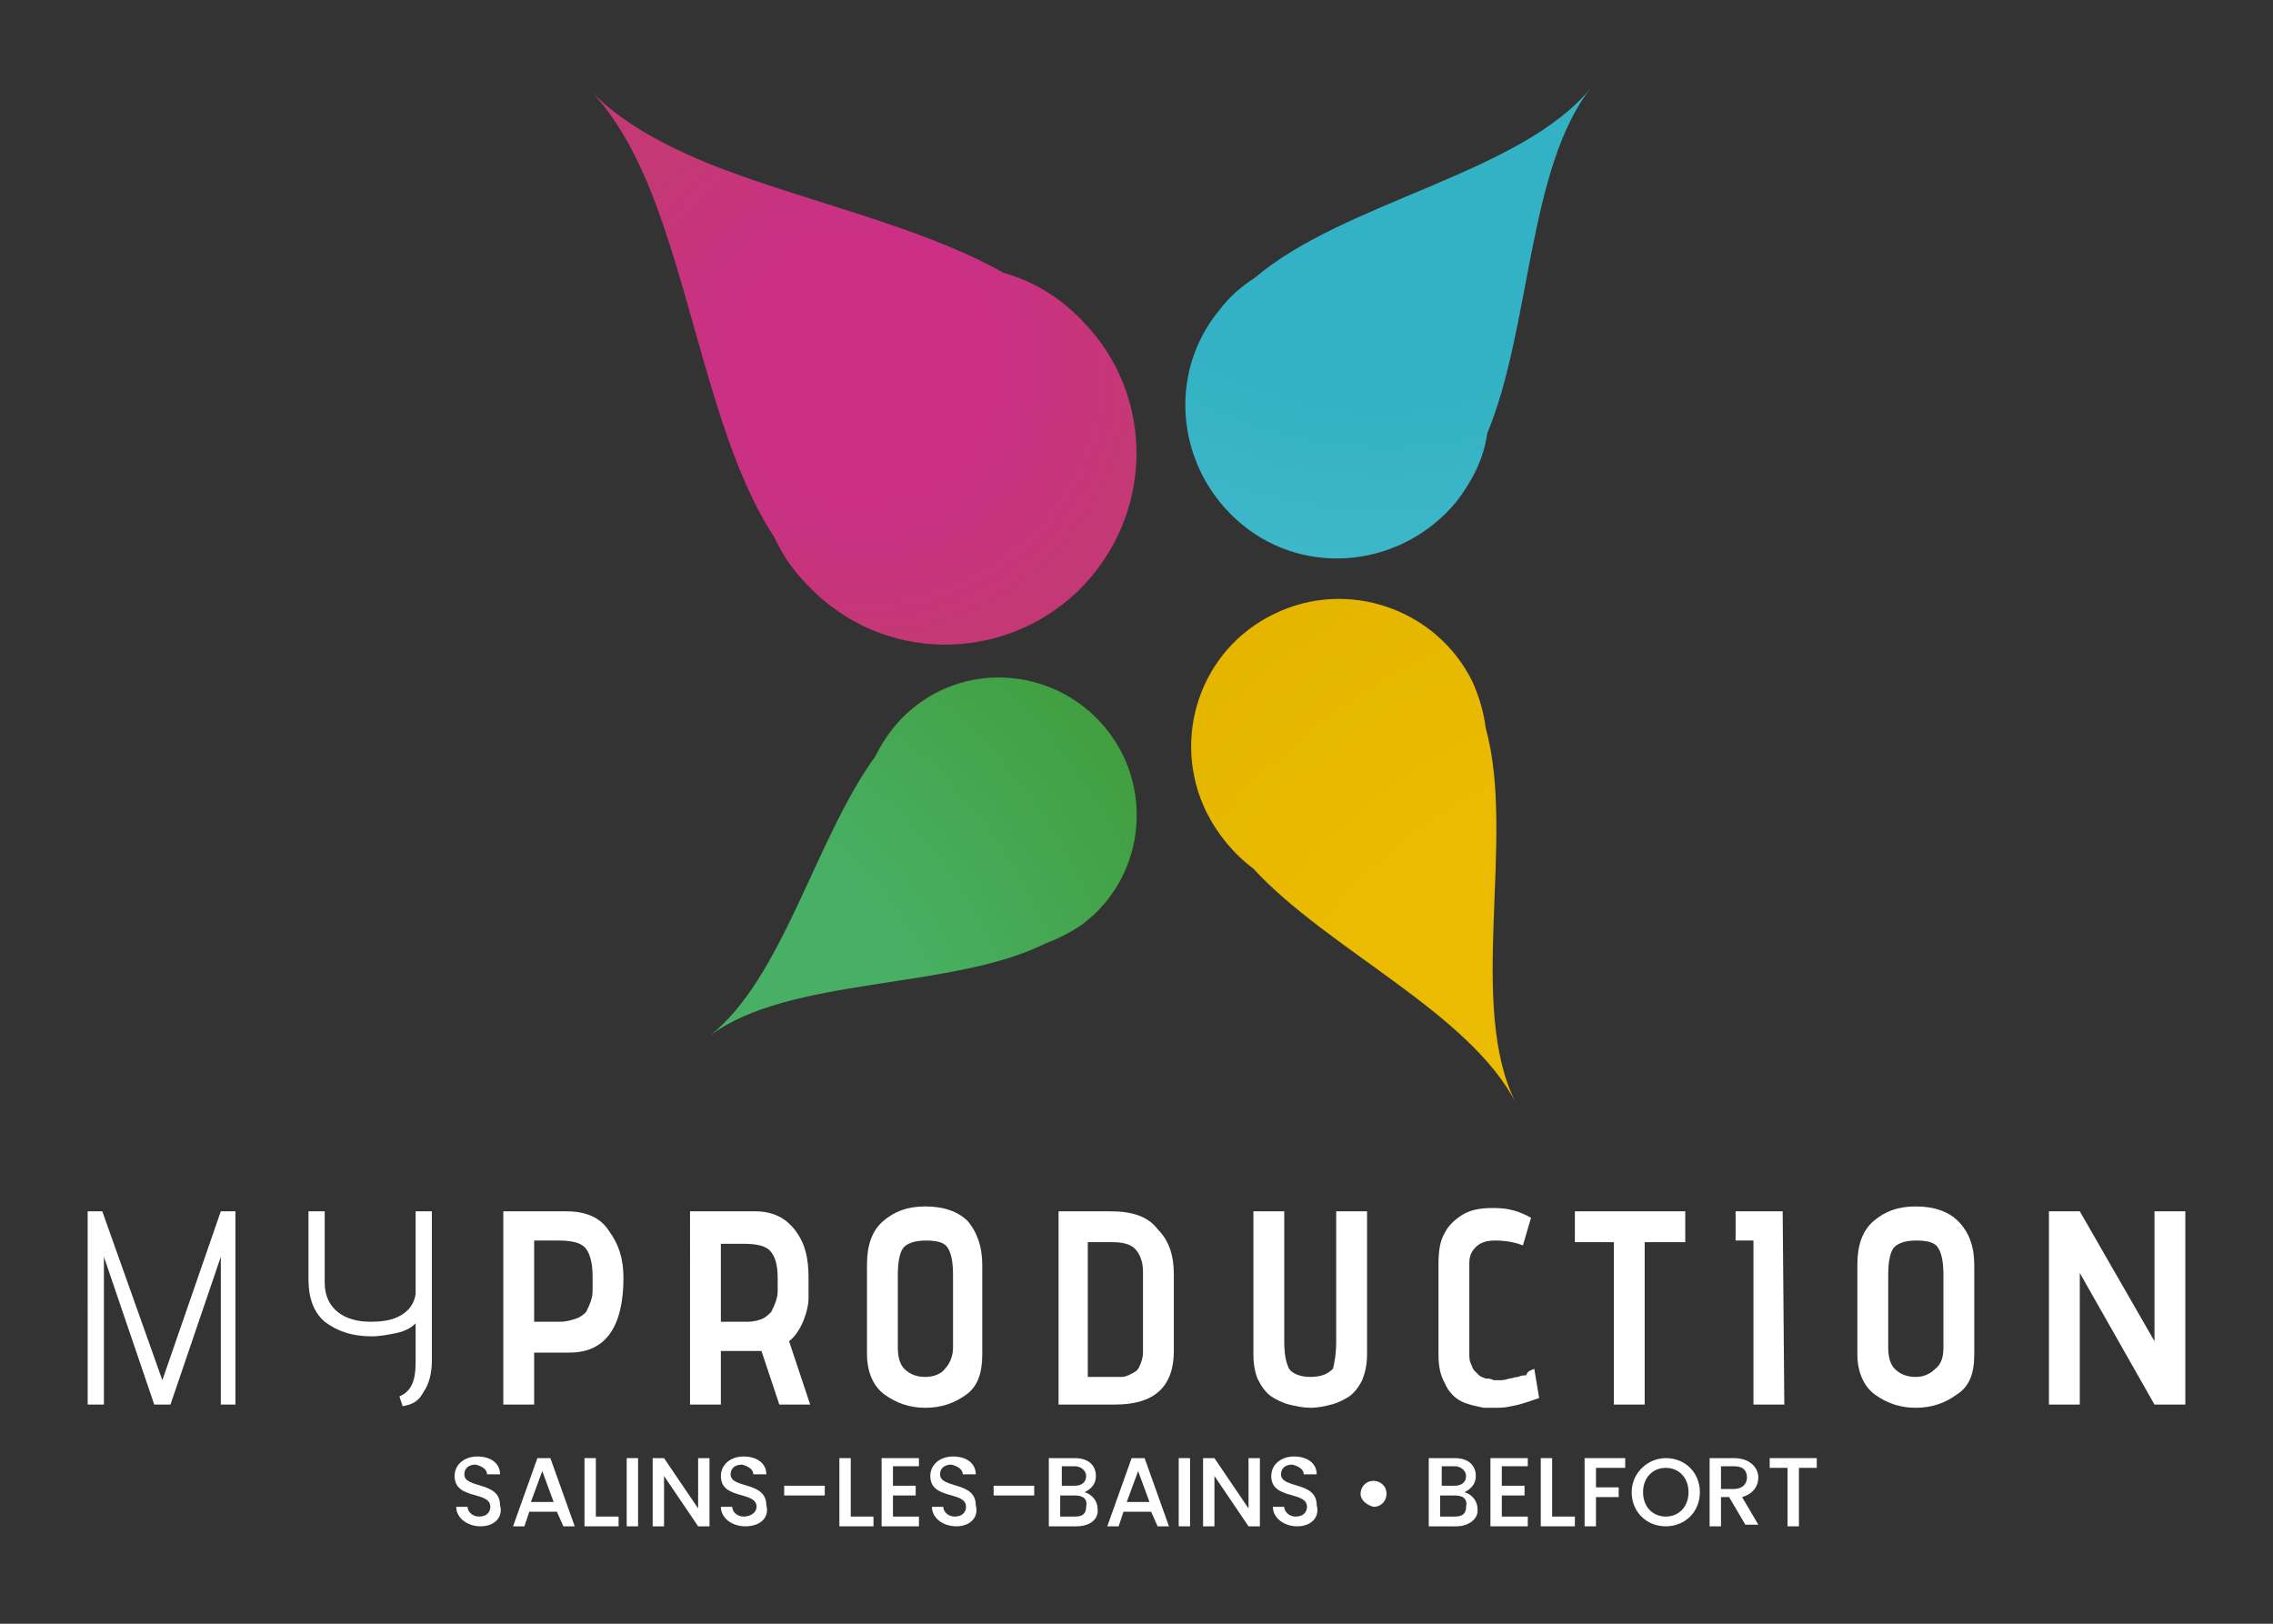 <?xml version="1.0" encoding="UTF-8"?> <!-- Generator: Adobe Illustrator 25.0.1, SVG Export Plug-In . SVG Version: 6.00 Build 0) --> <svg xmlns="http://www.w3.org/2000/svg" xmlns:xlink="http://www.w3.org/1999/xlink" id="Calque_1" x="0px" y="0px" viewBox="0 0 140 100" style="enable-background:new 0 0 140 100;" xml:space="preserve"><rect x="0" y="0" width="140" height="100" fill="#333333" stroke="none"/> <style type="text/css"> .st0{fill:url(#SVGID_1_);} .st1{fill:url(#SVGID_2_);} .st2{fill:url(#SVGID_3_);} .st3{fill:url(#SVGID_4_);} .st4{fill:#FFFFFF;} </style> <radialGradient id="SVGID_1_" cx="53.2" cy="79.825" r="16.951" gradientTransform="matrix(1 0 0 -1 0 102.394)" gradientUnits="userSpaceOnUse"> <stop offset="0.478" style="stop-color:#CB2F86"></stop> <stop offset="1" style="stop-color:#C43875"></stop> </radialGradient> <path class="st0" d="M66.7,19.8c-1.4-1.5-3.1-2.5-4.9-3c-5.1-2.9-12.3-4.4-18.1-6.7c-2.9-1.2-5.5-2.6-7.3-4.5c1.7,1.8,3,4.3,4,7 c2.5,6.7,3.8,15.2,7.3,20.5c0.5,1.1,1.2,2.1,2.1,3c4.5,4.7,11.9,4.8,16.6,0.3C71.1,31.8,71.2,24.4,66.7,19.8z"></path> <radialGradient id="SVGID_2_" cx="85.196" cy="99.222" r="44.678" gradientTransform="matrix(1 0 0 -1 0 102.394)" gradientUnits="userSpaceOnUse"> <stop offset="0.478" style="stop-color:#32B2C4"></stop> <stop offset="1" style="stop-color:#4CBED0"></stop> </radialGradient> <path class="st1" d="M98,5.4c-4.3,5.3-15.2,7-20.7,11.7c-0.8,0.5-1.6,1.2-2.2,2c-3.3,4-2.6,9.9,1.4,13.2s9.9,2.6,13.2-1.4 c1-1.3,1.7-2.7,1.9-4.2C94.3,20.2,94.1,10.3,98,5.4"></path> <radialGradient id="SVGID_3_" cx="36.079" cy="33.006" r="45.527" gradientTransform="matrix(1 0 0 -1 0 102.394)" gradientUnits="userSpaceOnUse"> <stop offset="0.478" style="stop-color:#48B065"></stop> <stop offset="1" style="stop-color:#3F9A35"></stop> </radialGradient> <path class="st2" d="M68.3,45.1c-2.8-3.7-8.1-4.5-11.8-1.7c-1.2,0.9-2,2-2.6,3.2c-3.7,5.1-5.7,13.7-10.2,17.2l0,0l0,0l0,0l0,0 c4.9-3.7,14.9-2.8,20.7-5.7c0.8-0.3,1.6-0.7,2.3-1.2C70.4,54.1,71.1,48.8,68.3,45.1z"></path> <radialGradient id="SVGID_4_" cx="105.677" cy="26.112" r="62.275" gradientTransform="matrix(1 0 0 -1 0 102.394)" gradientUnits="userSpaceOnUse"> <stop offset="0.478" style="stop-color:#EABB00"></stop> <stop offset="1" style="stop-color:#E0B000"></stop> </radialGradient> <path class="st3" d="M91.5,44.8c-0.1-0.9-0.4-1.9-0.8-2.8c-2.2-4.5-7.7-6.4-12.2-4.2c-4.6,2.2-6.4,7.7-4.2,12.2 c0.7,1.4,1.7,2.6,2.9,3.5c4.6,5,13.4,8.9,16.2,14.5C90.3,62,93.4,51.6,91.5,44.8z"></path> <g> <path class="st4" d="M14.5,86.5h-0.9v-9.1l-3.1,9.1h-1l-3.1-9.1v9.1h-1V74.6h0.9L10,85l3.6-10.4h0.9L14.5,86.5L14.5,86.5z"></path> <path class="st4" d="M24.8,86.6L24.6,86c0.7-0.3,1-0.9,1-2.1v-2.4c-0.3,0.3-0.7,0.5-1.2,0.6s-1,0.2-1.5,0.2c-1.2,0-2.1-0.3-2.9-0.9 c-0.7-0.6-1-1.5-1-2.6v-4.2h1V79c0,0.8,0.3,1.4,0.8,1.8c0.5,0.4,1.2,0.6,2,0.6c0.8,0,1.4-0.1,1.9-0.4c0.5-0.3,0.8-0.7,0.9-1.3v-5.1 h1v9.2c0,0.8-0.2,1.5-0.5,1.9C25.8,86.3,25.4,86.5,24.8,86.6z"></path> <path class="st4" d="M32.9,86.5H31V74.6h3.9c1.2,0,2.1,0.4,2.6,1.2c0.6,0.8,0.9,1.7,0.9,2.9c0,3-1.1,4.6-3.3,4.6h-2.2V86.5z M32.9,81.4h1.6c0.4,0,0.7-0.1,1-0.2c0.3-0.1,0.5-0.3,0.6-0.4c0.1-0.2,0.2-0.4,0.3-0.7c0.1-0.3,0.1-0.5,0.1-0.7c0-0.2,0-0.4,0-0.7 c0-0.1,0-0.1,0-0.1c0-0.9-0.2-1.5-0.5-1.8s-0.9-0.4-1.6-0.4h-1.5L32.9,81.4L32.9,81.4z"></path> <path class="st4" d="M49.9,86.5H48l-1.1-3.3h-2.5v3.3h-1.9V74.6h4c1.1,0,1.9,0.4,2.5,1.2s0.8,1.7,0.8,2.9c0,0.6,0,1,0,1.3 c0,0.3-0.1,0.8-0.3,1.3c-0.2,0.5-0.5,1-0.9,1.3L49.9,86.5z M44.4,81.4h1.7c0.3,0,0.7-0.1,0.9-0.2c0.2-0.1,0.4-0.3,0.5-0.4 c0.1-0.2,0.2-0.4,0.3-0.7c0.1-0.3,0.1-0.5,0.1-0.7c0-0.2,0-0.4,0-0.7c0-0.9-0.2-1.4-0.5-1.7c-0.3-0.3-0.9-0.4-1.6-0.4h-1.4V81.4z"></path> <path class="st4" d="M60.5,77.9v5.5c0,1.2-0.3,2-1,2.5S58,86.7,57,86.7s-1.8-0.3-2.5-0.8s-1.1-1.4-1.1-2.5v-5.5 c0-1.2,0.3-2.1,1-2.7s1.5-0.9,2.6-0.9s2,0.3,2.6,0.9C60.2,75.9,60.5,76.8,60.5,77.9z M58.7,83v-4.5c0-0.7-0.1-1.3-0.3-1.6 c-0.2-0.4-0.7-0.5-1.4-0.5s-1.2,0.2-1.4,0.5c-0.2,0.3-0.3,0.9-0.3,1.6V83c0,0.5,0.1,1,0.4,1.3s0.7,0.5,1.3,0.5c0.5,0,1-0.2,1.2-0.5 C58.5,84,58.7,83.5,58.7,83z"></path> <path class="st4" d="M68.7,86.5h-3.5V74.6h3.2c1.3,0,2.3,0.3,2.9,1.1c0.7,0.7,1,1.6,1,2.8v4.7C72.3,85.4,71.1,86.5,68.7,86.5z M70.4,83.3v-5c0-0.6-0.2-1.1-0.5-1.4s-0.8-0.4-1.4-0.4H67v8.3h1.4c0.3,0,0.5,0,0.7,0s0.4-0.1,0.6-0.2c0.2-0.1,0.4-0.2,0.5-0.5 C70.3,83.9,70.4,83.6,70.4,83.3z"></path> <path class="st4" d="M82.3,82.6v-8h1.9v8.8c0,0.6-0.1,1.1-0.3,1.6c-0.2,0.4-0.5,0.8-0.8,1s-0.7,0.4-1.1,0.5 c-0.4,0.1-0.8,0.2-1.3,0.2c-0.4,0-0.9-0.1-1.3-0.2s-0.8-0.3-1.1-0.5s-0.6-0.6-0.8-1c-0.2-0.4-0.3-1-0.3-1.6v-8.8h1.9v8 c0,0.8,0.1,1.3,0.3,1.7c0.2,0.3,0.7,0.5,1.3,0.5c0.7,0,1.1-0.2,1.4-0.5C82.2,83.9,82.3,83.4,82.3,82.6z"></path> <path class="st4" d="M94.5,84.3l0.3,1.8c-0.6,0.2-1.1,0.4-1.7,0.5c-0.4,0.1-0.7,0.1-1.1,0.1c-0.2,0-0.4,0-0.6,0 c-0.5-0.1-1-0.2-1.4-0.4c-0.4-0.2-0.8-0.6-1-1.1c-0.3-0.5-0.4-1.1-0.4-1.8v-5.5c0-0.9,0.1-1.5,0.4-2c0.2-0.4,0.6-0.8,1.1-1.1 c0.5-0.3,1.1-0.4,1.8-0.4c0.1,0,0.1,0,0.2,0c0.8,0,1.5,0.2,2.2,0.6l-0.5,1.7c-0.5-0.2-1.1-0.3-1.7-0.3c-0.5,0-0.9,0.1-1.2,0.4 s-0.4,0.6-0.4,1v5.6c0,0.2,0,0.4,0.1,0.6s0.1,0.3,0.2,0.4s0.2,0.2,0.3,0.3c0.1,0.1,0.2,0.1,0.4,0.2c0.2,0,0.3,0,0.5,0.1 c0.1,0,0.3,0,0.5,0c0.2,0,0.4-0.1,0.5-0.1c0.1,0,0.3-0.1,0.5-0.1c0.2-0.1,0.4-0.1,0.5-0.1C94.1,84.4,94.3,84.4,94.5,84.3z"></path> <path class="st4" d="M101.3,86.5h-1.9v-10h-2.4v-1.9h6.8v1.9h-2.5C101.3,76.5,101.3,86.5,101.3,86.5z"></path> <path class="st4" d="M109.9,86.5H108V76.4l-1.1,0v-1.8h2.9L109.9,86.5L109.9,86.5z"></path> <path class="st4" d="M121.6,77.9v5.5c0,1.2-0.3,2-1.1,2.5c-0.7,0.5-1.5,0.8-2.5,0.8s-1.8-0.3-2.5-0.8s-1.1-1.4-1.1-2.5v-5.5 c0-1.2,0.3-2.1,1-2.7s1.5-0.9,2.6-0.9s2,0.3,2.6,0.9C121.3,75.9,121.6,76.8,121.6,77.9z M119.7,83v-4.5c0-0.7-0.1-1.3-0.3-1.6 c-0.2-0.4-0.7-0.5-1.4-0.5s-1.2,0.2-1.4,0.5s-0.3,0.9-0.3,1.6V83c0,0.5,0.1,1,0.4,1.3s0.7,0.5,1.3,0.5c0.5,0,0.9-0.2,1.2-0.5 C119.6,84,119.7,83.5,119.7,83z"></path> <path class="st4" d="M134.6,86.5h-1.9l-4.6-8.1v8.1h-1.9V74.6h1.9l4.6,8v-8h1.9V86.5z"></path> </g> <g> <path class="st4" d="M29.6,94c-0.8,0-1.5-0.5-1.5-1.2h0.7c0,0.3,0.3,0.6,0.7,0.6c0.5,0,0.7-0.3,0.7-0.6c0-1-2.2-0.4-2.2-1.9 c0-0.7,0.6-1.2,1.4-1.2c0.8,0,1.4,0.4,1.4,1.1h-0.8c0-0.3-0.3-0.5-0.7-0.6c-0.4,0-0.7,0.2-0.7,0.6c0,0.9,2.2,0.4,2.2,1.9 C31,93.4,30.5,94,29.6,94z"></path> <path class="st4" d="M34.3,93.1h-1.7L32.3,94h-0.7l1.5-4.2h0.8l1.5,4.2h-0.7L34.3,93.1z M33.4,90.6l-0.7,1.9h1.4L33.4,90.6z"></path> <path class="st4" d="M36.7,89.8v3.6h1.4V94H36v-4.2H36.7z"></path> <path class="st4" d="M38.6,89.8h0.7V94h-0.7V89.8z"></path> <path class="st4" d="M43.7,89.8V94H43l-2.1-3.1V94h-0.7v-4.2h0.7l2.1,3.1v-3.1H43.7z"></path> <path class="st4" d="M45.9,94c-0.8,0-1.5-0.5-1.5-1.2h0.7c0,0.3,0.3,0.6,0.7,0.6c0.5,0,0.8-0.3,0.8-0.6c0-1-2.2-0.4-2.2-1.9 c0-0.7,0.6-1.2,1.4-1.2c0.8,0,1.4,0.4,1.4,1.1h-0.8c0-0.3-0.3-0.5-0.7-0.6c-0.4,0-0.7,0.2-0.7,0.6c0,0.9,2.2,0.4,2.2,1.9 C47.4,93.4,46.9,94,45.9,94z"></path> <path class="st4" d="M48.3,91.5h2.5v0.6h-2.5V91.5z"></path> <path class="st4" d="M52.4,89.8v3.6h1.4V94h-2.1v-4.2H52.4z"></path> <path class="st4" d="M56.7,90.3H55v1.2h1.4v0.6H55v1.3h1.6V94h-2.3v-4.2h2.3V90.3z"></path> <path class="st4" d="M58.9,94c-0.8,0-1.5-0.5-1.5-1.2h0.7c0,0.3,0.3,0.6,0.7,0.6c0.5,0,0.7-0.3,0.7-0.6c0-1-2.2-0.4-2.2-1.9 c0-0.7,0.6-1.2,1.4-1.2c0.8,0,1.4,0.4,1.4,1.1h-0.8c0-0.3-0.3-0.5-0.7-0.6c-0.4,0-0.7,0.2-0.7,0.6c0,0.9,2.2,0.4,2.2,1.9 C60.3,93.4,59.8,94,58.9,94z"></path> <path class="st4" d="M61.2,91.5h2.5v0.6h-2.5V91.5z"></path> <path class="st4" d="M66.3,94h-1.7v-4.2h1.6c0.9,0,1.3,0.5,1.3,1.1c0,0.5-0.3,0.8-0.7,1c0.4,0.1,0.8,0.5,0.8,1 C67.7,93.5,67.2,94,66.3,94z M66.2,90.3h-0.8v1.2h0.8c0.4,0,0.7-0.2,0.7-0.6C66.9,90.6,66.6,90.3,66.2,90.3z M66.2,92.1h-0.9v1.3 h0.9c0.5,0,0.7-0.2,0.7-0.6C67,92.3,66.7,92.1,66.2,92.1z"></path> <path class="st4" d="M70.9,93.1h-1.7L68.9,94h-0.7l1.5-4.2h0.8l1.5,4.2h-0.7L70.9,93.1z M70.1,90.6l-0.7,1.9h1.4L70.1,90.6z"></path> <path class="st4" d="M72.6,89.8h0.7V94h-0.7V89.8z"></path> <path class="st4" d="M77.6,89.8V94h-0.7l-2.1-3.1V94h-0.7v-4.2h0.7l2.1,3.1v-3.1H77.6z"></path> <path class="st4" d="M79.9,94c-0.8,0-1.5-0.5-1.5-1.2h0.7c0,0.3,0.3,0.6,0.7,0.6c0.5,0,0.7-0.3,0.7-0.6c0-1-2.2-0.4-2.2-1.9 c0-0.7,0.6-1.2,1.4-1.2c0.8,0,1.4,0.4,1.4,1.1h-0.8c0-0.3-0.3-0.5-0.7-0.6c-0.4,0-0.7,0.2-0.7,0.6c0,0.9,2.2,0.4,2.2,1.9 C81.3,93.4,80.8,94,79.9,94z"></path> <path class="st4" d="M83.8,92c0-0.4,0.3-0.8,0.8-0.8c0.4,0,0.8,0.3,0.8,0.8c0,0.4-0.3,0.8-0.8,0.8C84.2,92.7,83.8,92.4,83.8,92z"></path> <path class="st4" d="M89.7,94H88v-4.2h1.6c0.9,0,1.3,0.5,1.3,1.1c0,0.5-0.3,0.8-0.7,1c0.4,0.1,0.8,0.5,0.8,1 C91.1,93.5,90.5,94,89.7,94z M89.6,90.3h-0.8v1.2h0.8c0.4,0,0.7-0.2,0.7-0.6C90.3,90.6,90,90.3,89.6,90.3z M89.6,92.1h-0.9v1.3h0.9 c0.5,0,0.7-0.2,0.7-0.6C90.4,92.3,90.1,92.1,89.6,92.1z"></path> <path class="st4" d="M94.1,90.3h-1.6v1.2h1.4v0.6h-1.4v1.3h1.6V94h-2.3v-4.2h2.3V90.3z"></path> <path class="st4" d="M95.6,89.8v3.6H97V94h-2.1v-4.2H95.6z"></path> <path class="st4" d="M97.6,89.8h2.5v0.6h-1.8v1.2h1.4v0.6h-1.4V94h-0.7V89.8z"></path> <path class="st4" d="M102.6,94c-1.2,0-2.1-0.9-2.1-2.1c0-1.2,1-2.1,2.1-2.1c1.2,0,2.1,0.9,2.1,2.1C104.7,93.1,103.8,94,102.6,94z M102.6,93.4c0.8,0,1.4-0.6,1.4-1.5s-0.6-1.5-1.4-1.5c-0.8,0-1.4,0.6-1.4,1.5S101.8,93.4,102.6,93.4z"></path> <path class="st4" d="M106.8,89.8c1,0,1.5,0.6,1.5,1.2c0,0.5-0.3,1-1,1.2l1,1.7h-0.8l-1-1.7h-0.5V94h-0.7v-4.2H106.8z M106.8,90.3 h-0.8v1.4h0.8c0.5,0,0.8-0.3,0.8-0.7C107.6,90.6,107.4,90.3,106.8,90.3z"></path> <path class="st4" d="M109,89.8h2.9v0.6h-1.1V94h-0.7v-3.6H109V89.8z"></path> </g> </svg> 